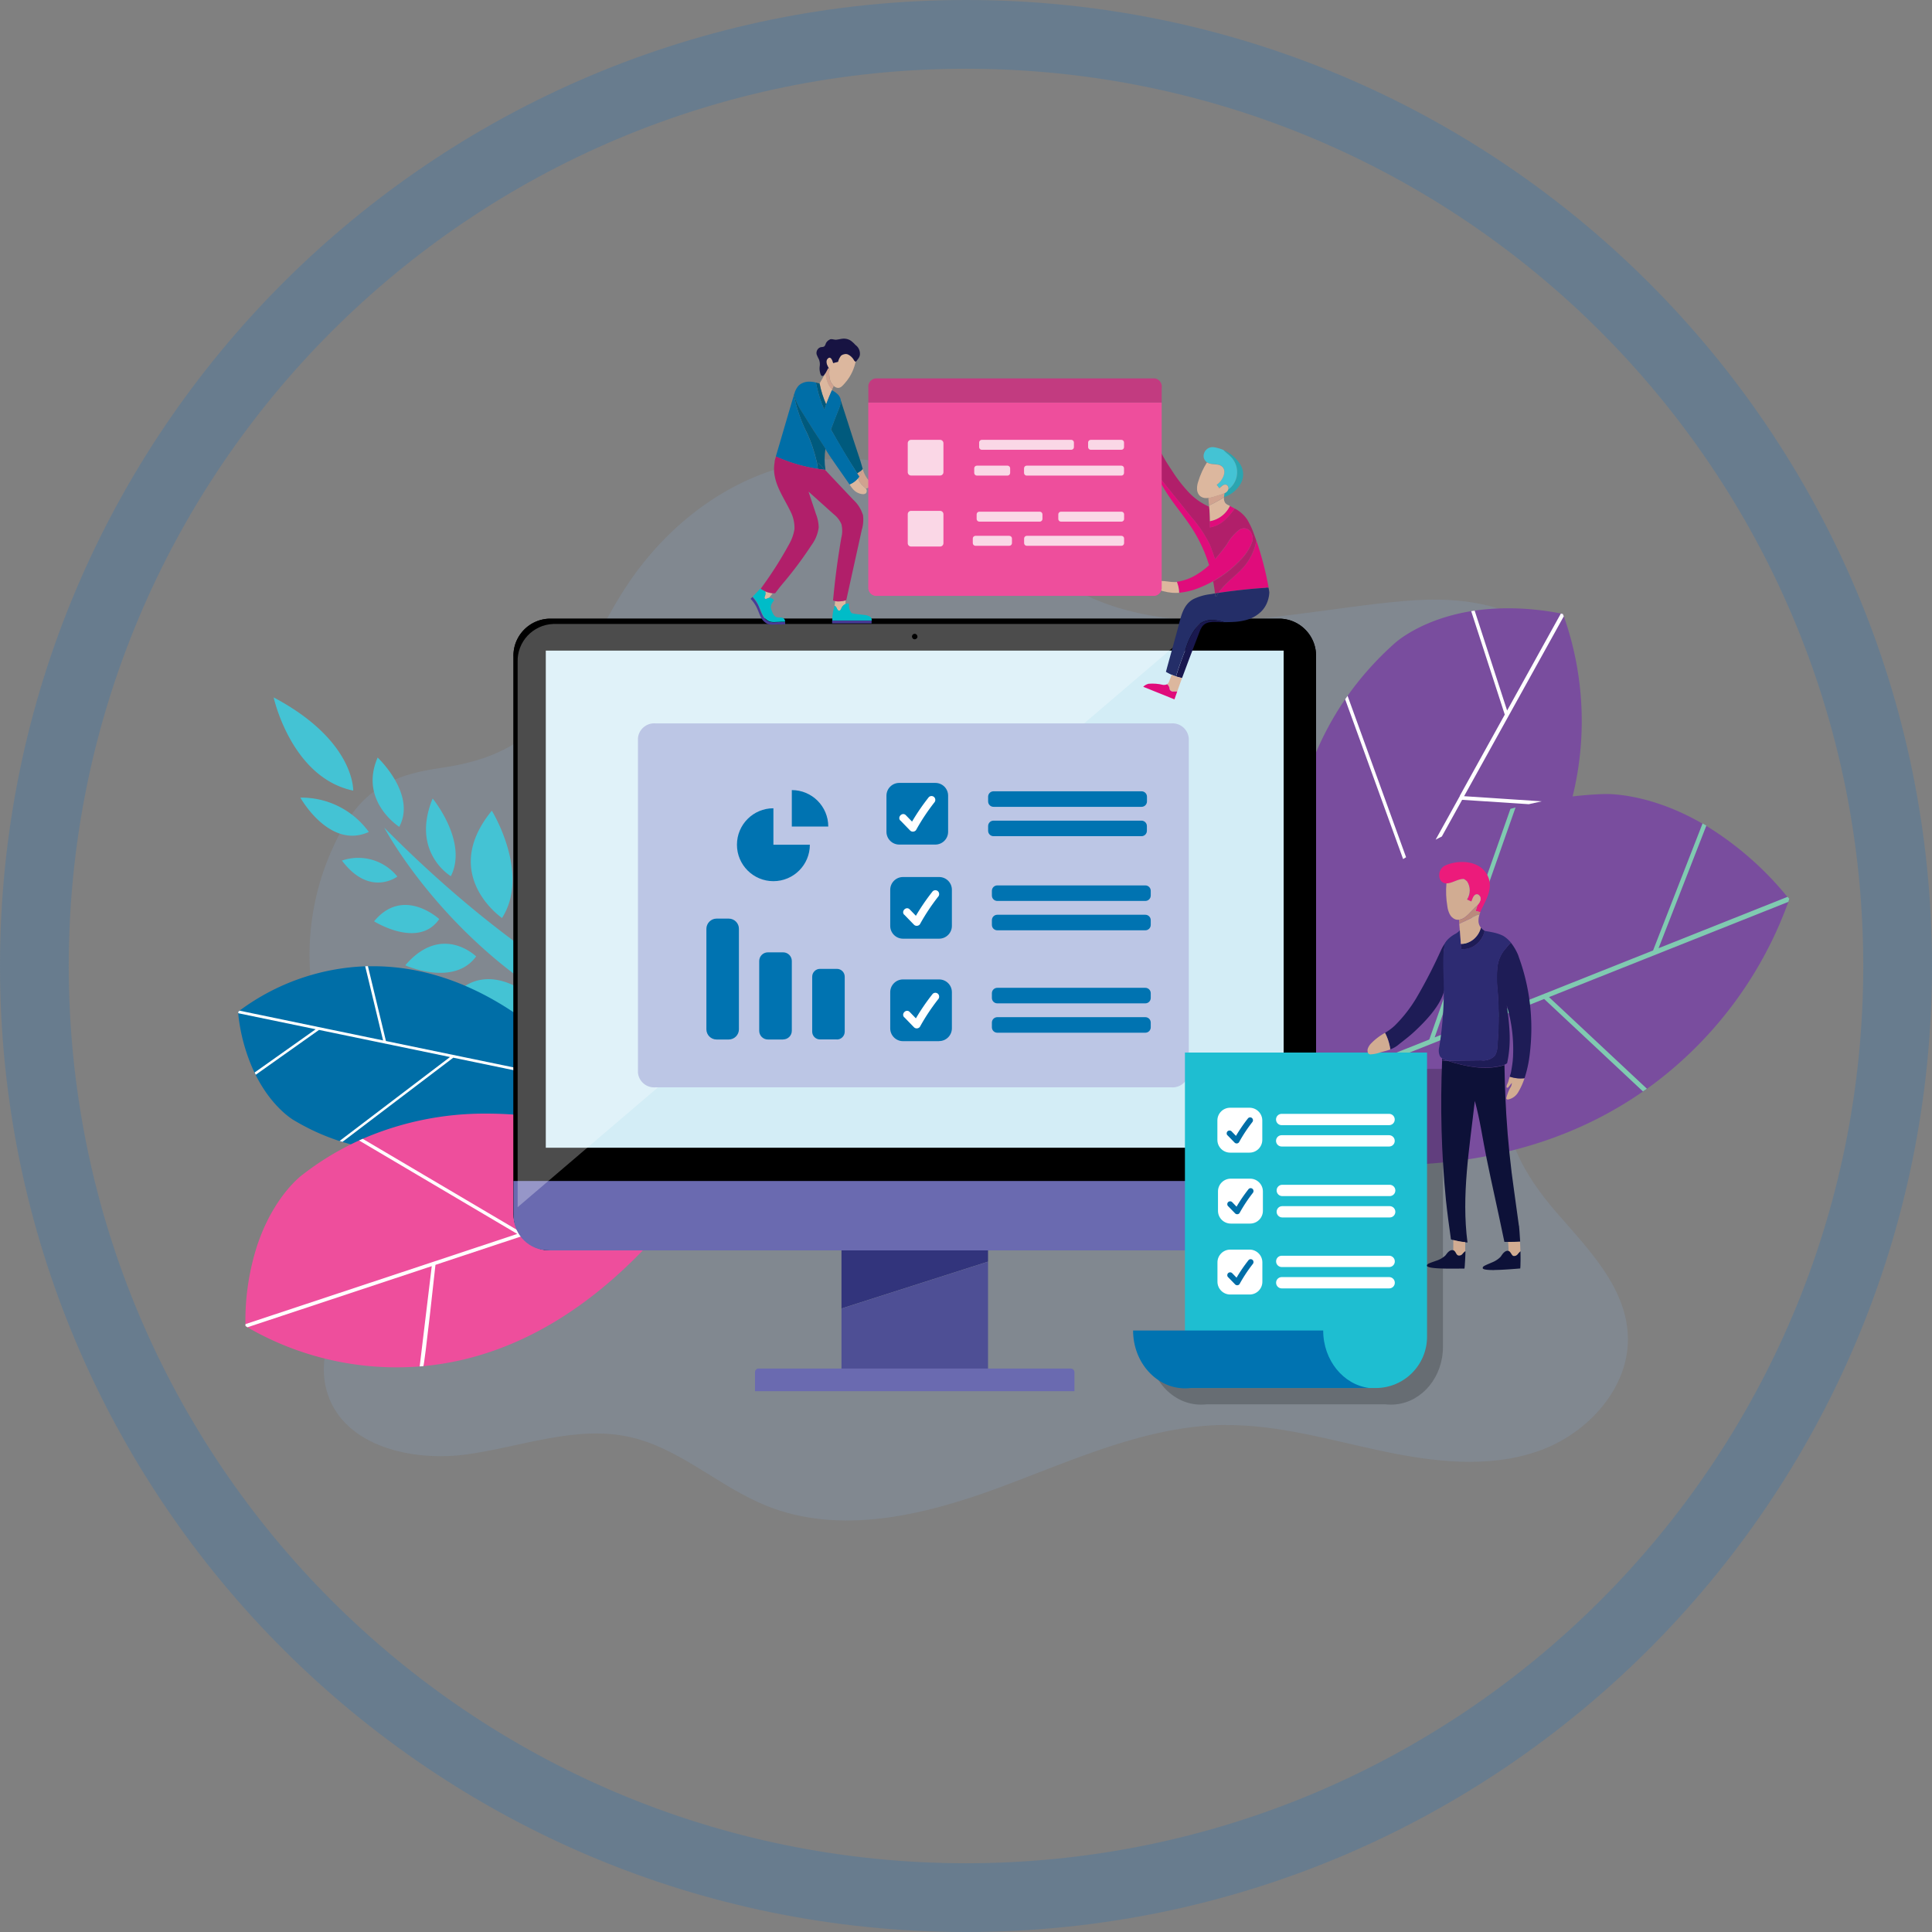 <?xml version="1.0" encoding="UTF-8"?> <svg xmlns="http://www.w3.org/2000/svg" id="Group_3068" data-name="Group 3068" viewBox="0 0 256 256"><rect x="0" y="0" width="256" height="256" fill="#808080" stroke="none"/><defs><linearGradient id="linear-gradient" x1="-127.49" x2="-127.49" y1="383.35" y2="383.35" gradientTransform="rotate(-44.73 103658.791 -89098.871) scale(257.34 -257.1)" gradientUnits="userSpaceOnUse"><stop offset="0" stop-color="#ad7cb5"></stop><stop offset="1" stop-color="#61c6cb"></stop></linearGradient><linearGradient id="linear-gradient-2" x1="-130.07" x2="-130.03" y1="382.21" y2="382.21" gradientTransform="rotate(-81.75 13386.17 -17768.617) scale(48.73 -74.25)" gradientUnits="userSpaceOnUse"><stop offset="0" stop-color="#ffc709"></stop><stop offset=".61" stop-color="#ee548f"></stop><stop offset="1" stop-color="#ee4e9c"></stop></linearGradient><linearGradient id="linear-gradient-3" x1="-128.86" x2="-128.83" y1="382.31" y2="382.31" gradientTransform="rotate(-24.75 69028.46 -38639.122) scale(76.83 -84.41)" gradientUnits="userSpaceOnUse"><stop offset="0" stop-color="#00b1cb"></stop><stop offset=".28" stop-color="#00b1cb"></stop><stop offset=".41" stop-color="#04adc9"></stop><stop offset=".54" stop-color="#11a2c4"></stop><stop offset=".68" stop-color="#2691bc"></stop><stop offset=".81" stop-color="#4378b1"></stop><stop offset=".95" stop-color="#6959a3"></stop><stop offset="1" stop-color="#794d9e"></stop></linearGradient><linearGradient id="linear-gradient-4" x1="-128.43" x2="-128.41" y1="382.48" y2="382.48" gradientTransform="matrix(96.975 -45.55 -39.492 -84.077 27576.38 26525.88)" gradientUnits="userSpaceOnUse"><stop offset="0" stop-color="#006ea7"></stop><stop offset=".17" stop-color="#046ca6"></stop><stop offset=".36" stop-color="#1069a5"></stop><stop offset=".55" stop-color="#2663a4"></stop><stop offset=".74" stop-color="#435ba1"></stop><stop offset=".93" stop-color="#69519f"></stop><stop offset="1" stop-color="#794d9e"></stop></linearGradient><linearGradient id="linear-gradient-5" x1="-2.16" x2="-.17" y1="119.97" y2="119.97" gradientUnits="userSpaceOnUse"><stop offset="0" stop-color="#cad2ea"></stop><stop offset=".89" stop-color="#bcc6e5"></stop><stop offset="1" stop-color="#bcc6e5"></stop></linearGradient><linearGradient id="linear-gradient-6" x1="-128.9" x2="-128.84" y1="381.91" y2="381.91" gradientTransform="matrix(36.46 0 0 -50.53 4700.02 19458.67)" gradientUnits="userSpaceOnUse"><stop offset="0" stop-color="#0075b2"></stop><stop offset="1" stop-color="#1ebed1"></stop><stop offset="1" stop-color="#1ebed1"></stop></linearGradient><clipPath id="clippath"><path d="M0 0h256v256H0z" style="fill:none"></path></clipPath><style>.cls-5{fill:#00bcc8}.cls-6{fill:#005a7d}.cls-7{fill:#006ea7}.cls-8{fill:#0073b1}.cls-9{fill:#6a6ab0}.cls-12{fill:#fff}.cls-17{fill:#b11f6a}.cls-19{fill:#d0a28f}.cls-20{fill:#e00c7b}.cls-21{fill:#d1ac92}.cls-22{fill:#dcb79e}.cls-25{fill:#242e68}.cls-26{fill:#1e1c56}.cls-27{fill:#0d1138}.cls-29{fill:#44c3d4}.cls-32{fill:#483c96}</style></defs><path d="M128 0C57.31 0 0 57.31 0 128s57.31 128 128 128 128-57.31 128-128S198.69 0 128 0Zm0 246.89C62.34 246.89 9.11 193.66 9.11 128S62.34 9.11 128 9.11 246.89 62.34 246.89 128 193.66 246.89 128 246.89Z" style="fill:#3e75a9;opacity:.35"></path><path d="M162.48 188.83c6.99-.04 13.79 1.99 20.63 3.44s14.09 2.31 20.7.02c6.6-2.29 12.29-8.54 11.88-15.54-.37-6.31-5.24-11.26-9.39-16.03-4.15-4.76-8.04-11.05-6.02-17.04 1.87-5.55 8.35-8.97 9.1-14.78.96-7.48-8.03-12.68-9.3-20.12-1.13-6.61 8.7-14.5 6.7-20.9-2.11-6.74-10.69-8.63-17.73-8.42-7.5.22-19.5 2.68-27.01 2.79-7.51.11-15.33-1.07-21.52-5.34-4.68-3.22-8.12-7.99-12.76-11.27-7.05-4.99-16.49-6.05-24.75-3.53s-15.29 8.38-20.04 15.61c-3.78 5.76-6.26 12.44-10.89 17.55-3.71 4.1-8.41 5.73-13.72 6.49-7.63 1.08-11.25 3.68-14.49 11.08-3.69 8.43-3.93 18.48-.02 26.88 2.85 6.1 7.72 11.76 7.46 18.49-.35 9.45-10.84 17.57-7.88 26.54 2.29 6.94 11.26 8.97 18.47 7.96 7.22-1.01 14.47-3.89 21.58-2.29 6.6 1.48 11.79 6.57 18.06 9.1 9.75 3.94 20.85 1.29 30.71-2.35s19.71-8.31 30.22-8.36Z" style="fill:url(#linear-gradient);opacity:.25"></path><path d="m80.48 136.34 1.67-2.87s-13.6-5.98-31.23-23.8c0 0 9.44 17.93 29.57 26.67m-22.63-.78s8.72 2.41 12.26-3.69c0 0-7.72-6.7-12.26 3.69m7.31-28.14c-6.98 8.52 1.35 14.22 1.35 14.22 3.78-5.91-1.35-14.22-1.35-14.22m-19.86 6.61c3.69 4.91 7.34 2.12 7.34 2.12a6.654 6.654 0 0 0-7.34-2.12m4.26 8.05s5.89 3.71 8.63-.3c0 0-4.76-4.4-8.63.3m4.13 5.83s6.43 2.89 9.39-1.18c0 0-4.55-4.47-9.39 1.18m-4.83-17.67c-2.1-2.9-5.48-4.6-9.07-4.55 0 0 3.85 6.92 9.07 4.55m1.17-9.86c-2.5 5.76 2.86 9.18 2.86 9.18 2.33-4.32-2.86-9.18-2.86-9.18m-3.24 4.38s.27-6.61-10.54-12.35c0 0 2.33 10.63 10.54 12.35m10.53 1.05c-2.94 7.13 2.41 10.29 2.41 10.29 2.31-4.57-2.41-10.29-2.41-10.29" class="cls-29"></path><path id="Path_5574" d="m78.84 143.67.2.23s-.07.05-.2.15c-1.91 1.4-17.42 12.21-33.48 7.26-.13-.04-.26-.08-.38-.12-2.12-.69-4.15-1.62-6.05-2.76 0 0-2.86-1.6-5.06-6.01l-.15-.3a24.144 24.144 0 0 1-2.16-7.85c0-.06-.02-.13-.02-.19l.18-.15c4.83-3.6 10.64-5.66 16.66-5.89h.36c8.28-.2 18.85 3.11 30.1 15.65" class="cls-7" data-name="Path 5574"></path><path d="m78.85 143.67-27.71-5.73-2.39-9.92c-.12 0-.24.01-.36.01l2.37 9.83-19.02-3.94-.18.15c0 .06.01.13.02.19l10.25 2.12-8.09 5.73.15.3 8.38-5.94 17.36 3.59L45 151.18c.13.04.26.08.38.12l14.68-11.15 18.81 3.89.14.03.06-.18.05-.18-.26-.05Z" class="cls-12"></path><path d="m93.51 155.46-.28-.16c-1.99-1.13-14.28-7.74-28.69-7.74a40.588 40.588 0 0 0-16.48 3.34c-.16.07-.33.14-.49.22a38.015 38.015 0 0 0-7.53 4.57s-3.51 2.54-5.73 8.68c-.05.14-.1.28-.15.41a32.462 32.462 0 0 0-1.64 10.67v.25l.26.17c6.91 4 14.87 5.81 22.83 5.19.16-.01.32-.03.48-.04 10.92-1.01 24.32-6.99 37.19-25.22.08-.11.15-.22.23-.33Z" style="fill:url(#linear-gradient-2)"></path><path d="m93.61 155.68-.1-.22-.1-.22-.18.06-24.15 8.01-21.02-12.41c-.16.07-.32.14-.48.22l20.96 12.38-11.26 3.74-24.75 8.21v.25l.26.17 24.42-8.1-1.6 13.29c.16-.01.32-.03.48-.04s1.61-13.42 1.61-13.42l35.58-11.81.33-.11Z" class="cls-12"></path><path d="m174.1 140.86.39-.18c21.49-9.84 30.33-22.61 33.52-33.78.04-.16.09-.32.14-.48 2.2-8.16 1.87-16.8-.94-24.77-.08-.2-.12-.31-.12-.31-.09-.02-.18-.04-.26-.05-2.31-.45-4.66-.69-7.01-.69-1.48 0-2.95.1-4.41.31-.15.02-.31.05-.46.07-6.82 1.11-10.16 4.27-10.16 4.27a41.17 41.17 0 0 0-6.23 6.95c-.11.15-.21.31-.32.46-13.33 19.45-5.32 44.73-4.24 47.87.08.21.11.32.11.32Z" style="fill:url(#linear-gradient-3)"></path><path d="M217.69 144.65c.18-.12.35-.24.52-.36a52.452 52.452 0 0 0 18.75-24.77l.12-.39c-.07-.09-.15-.18-.22-.26a42.63 42.63 0 0 0-10.77-9.44c-.17-.1-.34-.2-.5-.29-6.29-3.64-11.35-3.93-12.81-3.93-.28 0-.42.01-.42.01-3.91.15-7.79.76-11.56 1.79-.23.06-.45.13-.68.19-28.37 8.27-40.66 39.14-42.12 43.04-.1.26-.15.41-.15.41.18.05.35.09.52.14 28.64 7.52 47.35 2.16 59.3-6.14Z" style="fill:url(#linear-gradient-4)"></path><path d="m193.43 105.45 5.96-10.76-4.45-13.71c.15-.03.3-.05.46-.07l4.3 13.24 7.12-12.85c.09.01.18.03.26.05 0 0 .04.11.13.31L194 105.5l10.29.68c-.58.12-1.15.25-1.72.38l-8.83-.58-2.69 4.86c-.27.14-.55.27-.82.42l3.21-5.79Zm-7.12 8.13-7.75-21.38c-.11.15-.21.31-.32.46l7.68 21.17c.13-.09.27-.17.4-.25Z" class="cls-12"></path><path d="M237.09 119.09c-.07-.09-.15-.17-.22-.26l-17.1 6.81 6.33-16.24c-.17-.1-.34-.2-.5-.29l-6.56 16.83-14.31 5.7-14.63 5.82 10.72-30.47c-.23.06-.45.13-.68.19l-10.75 30.56-31.36 12.48-.24.09.09.31.09.31.43-.17 46.21-18.39 13.09 12.25c.17-.12.35-.24.52-.36l-12.97-12.14 31.72-12.62c.08-.26.12-.4.12-.4Z" style="fill:#80cab1"></path><g id="Group_3049" data-name="Group 3049"><path id="Path_5593" d="M130.92 150.7H111.5v22.68l19.42-6.21v-16.48Z" data-name="Path 5593" style="fill:#32347c"></path><path id="Path_5594" d="M111.5 173.39v9.45h19.42v-15.66l-19.42 6.21Z" data-name="Path 5594" style="fill:#4e4f95"></path><path id="Path_5595" d="M142.37 184.34h-42.33v-2.52c0-.27.22-.49.49-.48h41.35c.27 0 .49.22.49.48v2.52Z" class="cls-9" data-name="Path 5595"></path><path id="Path_5596" d="M174.38 160.61V87.05c.09-2.7-2.02-4.97-4.72-5.07h-96.9c-2.7.1-4.82 2.37-4.72 5.07v73.56a4.909 4.909 0 0 0 4.72 5.07h96.9c2.7-.1 4.81-2.37 4.72-5.07" data-name="Path 5596"></path><path id="Path_5598" d="M174.38 160.61V87.05c.09-2.7-2.02-4.97-4.72-5.07h-96.9c-2.7.1-4.82 2.37-4.72 5.07v73.56a4.909 4.909 0 0 0 4.72 5.07h96.9c2.7-.1 4.81-2.37 4.72-5.07" data-name="Path 5598"></path><path id="Rectangle_1935" d="M72.32 86.21h97.77v65.87H72.32z" data-name="Rectangle 1935" style="fill:#d3edf6"></path><path id="Path_5599" d="M68.04 156.49v4.64c.05 2.56 2.16 4.6 4.72 4.55h96.9c2.56.05 4.67-1.99 4.72-4.55v-4.64H68.04Z" class="cls-9" data-name="Path 5599"></path><path id="Path_5600" d="M73.31 82.68c-2.7.1-4.82 2.37-4.72 5.07v72.21l90.48-77.28H73.31Z" data-name="Path 5600" style="opacity:.3;fill:#fff"></path><path id="Path_5601" d="M121.57 84.37c-.01.2-.19.35-.39.34s-.35-.19-.34-.39c.01-.19.17-.34.36-.34.21 0 .37.18.37.39" data-name="Path 5601"></path></g><path d="M157.52 101.2v-3.34a2.165 2.165 0 0 0-2.29-2.01H86.82c-1.18-.07-2.21.82-2.29 2.01v44.23a2.154 2.154 0 0 0 2.29 1.99h68.41c1.18.08 2.2-.81 2.29-1.99V101.2Z" style="fill:url(#linear-gradient-5)"></path><path d="M107.31 111.93c0 2.67-2.16 4.83-4.83 4.83s-4.83-2.16-4.83-4.83 2.16-4.83 4.83-4.83v4.83h4.83Zm2.44-2.41c0-2.67-2.16-4.83-4.83-4.83v4.83h4.83Zm-13.19 28.22h-1.61c-.75 0-1.35-.61-1.35-1.35v-13.31c0-.75.61-1.36 1.35-1.36h1.61c.75 0 1.36.61 1.35 1.36v13.31c0 .75-.61 1.35-1.35 1.35m7.21 0h-2.02c-.64 0-1.15-.52-1.15-1.15v-9.25c0-.64.52-1.15 1.15-1.15h2.02c.64 0 1.15.52 1.15 1.15v9.24c0 .64-.51 1.15-1.15 1.15m7.12 0h-2.24c-.57 0-1.03-.46-1.03-1.03v-7.28c0-.57.46-1.04 1.03-1.04h2.25c.57 0 1.03.47 1.03 1.04v7.28c0 .57-.46 1.04-1.04 1.04m13.05-25.83h-4.79c-.93 0-1.69-.76-1.69-1.69v-4.79c0-.93.76-1.69 1.69-1.69h4.79c.93 0 1.69.75 1.69 1.69v4.79c0 .93-.76 1.69-1.69 1.69m27.32-5h-19.61c-.4 0-.72-.32-.72-.72v-.62c0-.4.32-.72.72-.72h19.61c.4 0 .72.32.72.72v.62c0 .4-.32.72-.72.72m0 3.89h-19.61c-.4 0-.72-.32-.72-.72v-.62c0-.4.32-.72.71-.72h19.61c.4 0 .72.32.72.72v.62c0 .4-.32.72-.72.72m-26.81 13.58h-4.79c-.93 0-1.69-.76-1.69-1.69v-4.79c0-.93.76-1.69 1.69-1.69h4.79c.93 0 1.69.75 1.69 1.69v4.79c0 .93-.76 1.69-1.69 1.69m27.32-5h-19.61c-.4 0-.72-.32-.72-.72v-.62c0-.4.32-.72.72-.72h19.61c.4 0 .72.32.72.72v.62c0 .4-.32.72-.72.72m0 3.89h-19.61c-.4 0-.72-.32-.72-.72v-.62c0-.4.32-.72.72-.72h19.61c.4 0 .72.32.72.72v.62c0 .4-.32.72-.72.72m-27.32 14.69h-4.79c-.93 0-1.69-.76-1.69-1.69v-4.8c0-.93.76-1.69 1.69-1.69h4.79c.93 0 1.69.75 1.69 1.69v4.79c0 .93-.76 1.69-1.69 1.69m27.32-5h-19.61c-.4 0-.72-.32-.72-.72v-.62c0-.4.32-.72.72-.72h19.61c.4 0 .72.32.72.72v.62c0 .4-.32.72-.72.72m0 3.89h-19.61c-.4 0-.72-.32-.72-.72v-.62c0-.4.32-.72.72-.72h19.61c.4 0 .72.32.72.72v.62c0 .4-.32.72-.72.72" class="cls-8"></path><g id="Group_3058" data-name="Group 3058" style="clip-path:url(#clippath);fill:none"><g id="Group_3057" data-name="Group 3057"><path id="Path_5604" d="M115.49 82.23v.37h-5.23v-.37h5.22Z" class="cls-32" data-name="Path 5604"></path><path id="Path_5605" d="M114.31 62.14c.12.44.31.86.58 1.24.1.13.21.25.3.39s.14.31.12.47c-.05.26-.27.46-.54.48h-.06c-.15-.18-.37-.31-.5-.46-.23-.26-.41-.57-.53-.9.06-.07.12-.15.18-.23.12-.18.22-.36.3-.56l-.15-.15c.11-.09.21-.19.3-.3" class="cls-19" data-name="Path 5605"></path><path id="Path_5606" d="M113.59 62.73c-1.22-1.9-2.39-3.85-3.49-5.83.34-.96.73-1.9 1.1-2.85.11-.26.19-.67.22-.95.55 1.64 1.09 3.43 1.63 5.07l.93 2.82c.12.36.22.77.34 1.16-.09.11-.2.2-.3.3-.13.11-.28.21-.43.29" class="cls-6" data-name="Path 5606"></path><path id="Path_5607" d="M114.71 64.72c.15.14.18.36.09.55-.1.2-.36.23-.57.2-.47-.06-.9-.3-1.21-.66-.11-.13-.22-.26-.31-.41-.05-.07-.1-.15-.15-.22.43-.17.82-.45 1.12-.81.12.33.3.63.53.9.13.14.35.28.5.46" class="cls-22" data-name="Path 5607"></path><path id="Path_5608" d="M114.16 62.58c-.08.2-.18.39-.3.56l-.27-.42c.15-.08.29-.18.43-.29l.15.15Z" class="cls-19" data-name="Path 5608"></path><path id="Path_5611" d="M111.34 48.37a.14.14 0 0 1 .19 0l.01.01c.04.05.04.12 0 .18a.935.935 0 0 0-.22-.07h-.04s.02-.09.06-.12" data-name="Path 5611" style="fill:#262626"></path><path id="Path_5613" d="M111.19 80.93a.26.26 0 0 1-.22-.13c-.05-.08-.12-.15-.15-.23-.06-.12-.13-.24-.24-.31.01-.04.02-.08.03-.13.03-.16.04-.32.04-.48.47.08.94.04 1.39-.1v.33c-.01.06-.02.13-.04.19-.23.1-.4.29-.5.52-.07.15-.15.34-.31.35" class="cls-22" data-name="Path 5613"></path><path d="M115.2 81.68c-.23-.12-.47-.19-.73-.2l-1.02-.12c-.21-.02-.42-.06-.62-.13-.09-.12-.17-.24-.22-.38-.11-.27-.15-.57-.11-.87-.14-.02-.31 0-.44.05h-.01c-.02 0-.03.01-.04.02-.23.1-.41.28-.51.51-.07.15-.14.36-.29.36a.26.26 0 0 1-.22-.13c-.05-.08-.09-.16-.12-.24a.782.782 0 0 0-.27-.3c-.05.21-.12.42-.18.63-.09.44-.14.89-.13 1.34h5.22c.02-.22-.1-.44-.29-.55Z" class="cls-5"></path><path d="M113.37 47.91c-.06 0-.12-.04-.2-.16-.19-.36-.49-.65-.87-.82-.3-.08-.63 0-.87.19-.19.24-.33.52-.39.81l-.65.17s-.24-1.07-.72-.59c-.37.37-.03 1 .15 1.27.05.08.09.13.09.13-.07.52-.04 1.05.11 1.56.11.25.27.48.46.67.13.13.3.22.48.25.43.08.72-.32.99-.62.41-.46.75-.98 1-1.54.1-.22.18-.45.26-.68.07-.21.12-.43.17-.65Z" class="cls-22"></path><path id="Path_5618" d="M109.91 48.92c-.07.52-.04 1.05.11 1.56.11.25.27.48.46.67-.07.15-.15.31-.22.46l-.07-.04c-.53-.62-.81-1.42-.78-2.23.08-.14.16-.27.22-.42.02-.05.04-.09.07-.14h.11c.05.08.09.13.09.13" class="cls-19" data-name="Path 5618"></path><path id="Path_5619" d="M109.38 62.35c.07.08.15.15.22.23-.05.03-.1.06-.15.08l-.06-.31" data-name="Path 5619" style="fill:#5b4d9f"></path><path id="Path_5620" d="M109.42 49.34c.08-.14.15-.28.22-.42-.06.14-.14.29-.22.42" class="cls-19" data-name="Path 5620"></path><path id="Path_5622" d="M110.23 51.7c-.28.62-.53 1.24-.76 1.87-.39-.88-.68-1.8-.86-2.75v-.03c.23-.39.46-.79.68-1.19.05-.09.09-.18.14-.26-.03.82.25 1.61.78 2.23l.07.04s-.02.06-.04.09" class="cls-22" data-name="Path 5622"></path><path id="Path_5623" d="M109.94 44.98c.3-.11.57.06.88.03.33-.03.65-.13.98-.14.31 0 .61.08.87.23.25.17.48.38.68.61.44.31.66.84.58 1.38-.05.18-.13.35-.25.49-.11.14-.2.32-.3.33-.06 0-.12-.04-.2-.15-.19-.36-.49-.65-.87-.82-.3-.08-.63 0-.87.19a2.1 2.1 0 0 0-.39.81l-.65.17s-.24-1.08-.72-.59c-.37.37-.03 1 .15 1.27h-.1s-.05.09-.07.14c-.07.14-.15.28-.22.42-.02.04-.05.08-.08.11-.11.15-.23.42-.45.35-.13-.04-.18-.21-.22-.35-.09-.31-.12-.64-.07-.96.04-.31 0-.63-.12-.91-.11-.2-.21-.41-.29-.63a.815.815 0 0 1 .11-.63c.11-.18.3-.31.51-.34.14 0 .27-.02.39-.09.09-.1.16-.22.19-.35.1-.25.3-.45.54-.55" data-name="Path 5623" style="fill:#171342"></path><path id="Path_5625" d="M108.41 61.31c.29.31.59.63.89.94-.31-.03-.62-.07-.93-.12-.02-.26-.06-.53-.11-.78l.15-.04Z" class="cls-6" data-name="Path 5625"></path><path d="M108.6 50.82h-.02c-.15-.05-.31-.09-.47-.13.04.21.08.41.13.61.23 1.02.56 2.03.98 2.99.08-.24.16-.48.25-.71-.39-.88-.69-1.81-.87-2.76Z" class="cls-6"></path><path d="M113.59 62.73c-1.22-1.91-3.49-5.83-3.49-5.83l1.1-2.83s.2-.44.22-.83v-.14c-.04-.36-.21-.69-.49-.92a3.3 3.3 0 0 0-.7-.47c-.27.61-.53 1.24-.76 1.87-.08.23-.17.46-.25.7-.42-.96-.74-1.95-.97-2.97-.05-.21-.09-.41-.13-.62-.27-.07-.55-.11-.83-.12-.38-.01-.75.07-1.08.25.04 0 .08.02.12.02-.04 0-.09-.02-.13-.02-.16.09-.31.2-.43.34-.24.29-.42.64-.51 1.01.02.29.08.57.18.85.21.54.47 1.05.79 1.53 1.03 1.65 2.08 3.29 3.15 4.91.02.26 2.12 3.17 3.19 4.74.52-.21.97-.57 1.29-1.04l-.27-.42Z" class="cls-7"></path><path id="Path_5631" d="M106.83 57.18c-.75-1.53-1.3-3.16-1.63-4.83l.06-.2c.02.29.08.57.18.85.21.54.47 1.05.79 1.53 1.02 1.66 2.07 3.29 3.15 4.91-.15.93-.15 1.89 0 2.82h-.07c-.29-.31-.59-.62-.89-.94l-.15.04c-.32-1.44-.79-2.84-1.42-4.17" class="cls-6" data-name="Path 5631"></path><path id="Path_5632" d="M105.2 52.35c.33 1.67.88 3.3 1.63 4.83a19.18 19.18 0 0 1 1.42 4.17c.05.26.09.52.11.78a21.17 21.17 0 0 1-5.56-1.64c.79-2.68 1.57-5.36 2.36-8.03 0-.04.02-.07.03-.11" class="cls-7" data-name="Path 5632"></path><path id="Path_5635" d="M102.39 78.62c-.17.2-.33.4-.5.61-.06 0-.12.03-.18.05-.06.03-.12.06-.19.09-.07.02-.14 0-.19-.04a.236.236 0 0 1-.03-.2c.02-.07.04-.13.07-.19.07-.18.06-.39 0-.57.32.14.67.22 1.02.26" class="cls-22" data-name="Path 5635"></path><path d="M114.32 68.18c-.24-.76-.69-1.45-1.28-1.98-.22-.24-.44-.47-.66-.7-.92-.98-1.85-1.96-2.77-2.94l-.22-.23-.09-.09c-.31-.03-.62-.07-.92-.12a21.17 21.17 0 0 1-5.56-1.64c-.05.16-.09.31-.14.47s-.02.26-.05.38c-.08.49-.09.99-.02 1.48.07.47.19.93.35 1.37.03.08.06.15.09.23.45 1.12 1.1 2.14 1.63 3.23.41.75.62 1.6.59 2.46-.11.72-.36 1.41-.72 2.03a50.872 50.872 0 0 1-3.55 5.6l-.03.04c-.05.08-.11.17-.17.26.06.04.11.07.18.11.07.04.15.08.23.12.02-.05.05-.09.08-.13.02-.04.05-.07.07-.1-.05.08-.1.16-.14.24.04.07.12.07.18.08.32.14.67.22 1.02.26h.29c.31-.41.6-.79.89-1.14 1.42-1.66 2.73-3.41 3.93-5.24.51-.69.84-1.49.95-2.34-.01-.61-.14-1.21-.36-1.78l-.99-2.97c1.1.98 2.2 1.97 3.3 2.96.47.36.84.83 1.07 1.38.13.59.13 1.19-.02 1.77-.16.92-.3 1.84-.44 2.76-.24 1.65-.44 3.31-.6 4.97l-.06.59c.08.03.28.07.28.07.4.13 1.32-.04 1.39-.1l.09-.03c.68-3.1 1.37-6.2 2.05-9.3.2-.66.25-1.35.15-2.03Z" class="cls-17"></path><path id="Path_5637" d="M101.72 79.28c.06-.03.12-.05.18-.06.14-.02.28.01.41.08.1.06.19.14.25.24-.07.1-.14.2-.21.31-.14.19-.21.41-.21.64.01.13.05.26.1.38.06.18.14.36.24.53.09.16.22.29.39.37.18.05.37.07.55.05.19-.01.38.07.51.22.06.1.1.22.11.34-.05 0-.11 0-.16.01h-.31l-.83.03c-.26.02-.52 0-.77-.07-.41-.18-.74-.5-.92-.91-.21-.4-.35-.84-.54-1.25-.2-.41-.46-.8-.77-1.13l1.01-1.06s.03.03.05.04c.06.04.12.08.18.11.07.04.15.09.23.12.06.03.12.06.18.08a.8.8 0 0 1 0 .57c-.03.06-.05.13-.07.19-.02.07-.01.14.03.2.05.05.12.06.19.04.07-.02.13-.05.19-.09" class="cls-5" data-name="Path 5637"></path><path id="Path_5638" d="M103.37 82.73c-.28 0-.55.01-.83.03-.26.02-.52 0-.78-.07-.41-.17-.74-.5-.93-.9-.21-.4-.35-.84-.54-1.24-.21-.44-.49-.85-.83-1.2l.25-.26c.31.34.57.72.77 1.13.19.41.33.85.54 1.25.18.41.52.73.93.91.25.07.51.09.77.07l.83-.03h.32c.05 0 .1-.01.16-.01.01.11.01.23.02.34a.772.772 0 0 0-.37 0h-.32" class="cls-32" data-name="Path 5638"></path><path id="Path_5639" d="M168.09 77.87c-.14-.02-.28-.02-.41.01-.82.06-1.64.13-2.45.2-1.26.13-2.52.29-3.77.47.92-1.41 2.43-2.32 3.5-3.63.77-.96 1.29-2.08 1.52-3.28.7 2.03 1.24 4.11 1.62 6.23" class="cls-20" data-name="Path 5639"></path><path id="Path_5640" d="M160.32 69.07v.81c.78-.14 1.51-.52 2.07-1.07.45-.44.86-.91 1.21-1.43.68.34 1.25.85 1.67 1.48.36.61.66 1.25.89 1.92.11.29.21.58.31.87-.23 1.2-.76 2.33-1.52 3.28-1.07 1.31-2.58 2.22-3.5 3.63l-.46.07c-.06-.54-.14-1.07-.24-1.6 1.35-.75 2.57-1.71 3.63-2.84.64-.63 1.14-1.39 1.48-2.22.19-.45.16-.96-.08-1.38-.27-.53-.91-.74-1.44-.47-.04.02-.07.04-.11.06a6.09 6.09 0 0 0-1.65 1.92c-.49.69-1.02 1.35-1.58 1.98-.25-.68-.47-1.38-.76-2.04-.63-1.25-1.41-2.41-2.33-3.46l-4.87-6.06c-.11-.25-.23-.49-.33-.74-.46-1.08-.84-2.19-1.14-3.32.5.02 1-.07 1.46-.27.09.23.18.46.28.69.55 1.19 1.19 2.33 1.94 3.41.65 1.04 1.4 2.02 2.24 2.92.71.76 1.57 1.39 2.51 1.83.07.03.14.06.22.09.06.63.09 1.22.1 1.94" class="cls-17" data-name="Path 5640"></path><path id="Path_5642" d="m161 78.63.46-.07c-.1.16-.2.33-.29.5l-.13-.06c-.01-.12-.03-.25-.04-.37" class="cls-25" data-name="Path 5642"></path><path id="Path_5643" d="M163.61 67.38c-.36.52-.76 1.02-1.22 1.45-.57.56-1.31.93-2.09 1.07 0-.29.01-.59 0-.84 1.16-.21 2.14-.97 2.65-2.02.22.11.43.22.63.33" class="cls-20" data-name="Path 5643"></path><path id="Path_5644" d="M164.38 61.6c.49.83.45 1.87-.09 2.66-.47.73-1.17 1.28-1.99 1.57-.04.02-.09.04-.13.06 0-.18.04-.37.08-.55a.99.99 0 0 0 .38-.29c.03-.05.06-.1.08-.15.65-.45 1.08-1.15 1.19-1.94.11-.84-.14-1.69-.7-2.33-.33-.37-.77-.65-1.09-1.02.93.43 1.72 1.12 2.27 1.98" data-name="Path 5644" style="fill:#2aa5b0"></path><path id="Path_5645" d="M160.22 67.14c0-.05 0-.11-.01-.16.68-.32 1.34-.68 1.98-1.08-.04.28.03.56.19.78.12.11.25.2.4.26l.19.1a3.66 3.66 0 0 1-2.65 2.02c0-.72-.04-1.3-.1-1.94" class="cls-22" data-name="Path 5645"></path><path id="Path_5646" d="M159.93 61.26c-.22-.15-.37-.38-.43-.64a1.189 1.189 0 0 1 1.36-1.36c.43.07.85.19 1.25.36.32.37.76.65 1.09 1.02.56.64.82 1.48.7 2.32-.11.78-.54 1.49-1.19 1.94.12-.23.05-.52-.17-.67a.615.615 0 0 0-.62.15c-.12.1-.23.21-.35.3-.11-.16-.23-.31-.34-.47.8-.51 1.62-2.15.33-2.62-.47-.14-1.16-.03-1.63-.34" class="cls-29" data-name="Path 5646"></path><path id="Path_5647" d="M160.11 65.98c-.09.01-.18.02-.26.02-.34.02-.68-.11-.92-.35-.22-.26-.33-.59-.32-.92 0-.34.07-.67.18-.98.27-.88.65-1.71 1.14-2.48.47.31 1.15.21 1.63.34 1.29.47.47 2.11-.34 2.62.11.16.23.31.35.47.12-.09.23-.21.35-.3.16-.17.4-.23.62-.15.21.15.29.44.18.67-.02.05-.04.1-.08.15-.1.13-.24.23-.38.29-.13.06-.28.13-.41.17-.34.1-.67.21-1.01.31-.23.08-.48.11-.72.15" class="cls-22" data-name="Path 5647"></path><path id="Path_5648" d="M162.18 65.9c-.64.4-1.3.76-1.98 1.08-.03-.31-.06-.64-.09-.99.24-.04.48-.1.72-.18.34-.1.68-.21 1.02-.31.14-.04.27-.09.4-.15" class="cls-19" data-name="Path 5648"></path><path id="Path_5649" d="M153.04 58.19c-.46.2-.96.3-1.46.27-.1-.36-.18-.72-.26-1.08-.02-.15-.06-.29-.1-.43.1 0 .2-.05.26-.13.13-.16.17-.38.12-.58-.05-.2-.13-.39-.24-.56a2.07 2.07 0 0 1-.23-.56c0-.05-.02-.1-.04-.15-.02-.05-.08-.07-.13-.04-.02.02-.04.04-.04.07-.1.25-.14.52-.13.79-.27-.2-.4-.53-.36-.87.06-.39.33-.71.7-.83.37-.09.76 0 1.03.27.28.27.45.64.48 1.03-.04.56-.03 1.12.04 1.67.1.38.22.75.35 1.11" class="cls-22" data-name="Path 5649"></path><path id="Path_5650" d="M150.78 55.79c-.02-.27.03-.54.13-.79 0-.03.02-.05.04-.07.05-.02.1 0 .13.04.02.05.04.1.04.15.05.2.13.39.23.56.11.17.19.36.24.56.05.2 0 .41-.12.58-.07.07-.16.12-.26.13a.7.7 0 0 0-.09-.17c-.12-.17-.21-.36-.26-.56-.04-.14-.06-.29-.07-.43" class="cls-19" data-name="Path 5650"></path><path d="M165.79 70.59s-.04-.07-.06-.11c-.33-.49-.99-.63-1.49-.3-.68.52-1.24 1.18-1.65 1.92-.49.69-1.02 1.35-1.58 1.98-.25-.68-.46-1.38-.76-2.04-.63-1.25-1.41-2.41-2.33-3.46l-4.87-6.06c.53 1.13 1.15 2.22 1.85 3.26.99 1.46 2.13 2.79 3.08 4.28.96 1.5 1.71 3.13 2.23 4.83-.52.49-1.1.92-1.71 1.28-.78.48-1.66.79-2.57.92.19.46.29.95.3 1.45.81-.07 1.61-.25 2.37-.54.72-.26 1.48-.62 2.15-.99.01 0 .03-.02.04-.03a14.788 14.788 0 0 0 3.59-2.81c.64-.63 1.14-1.39 1.48-2.22.19-.45.16-.96-.08-1.38Zm-5.57 4.31v.02-.02Z" class="cls-20"></path><path id="Path_5655" d="M155.94 77.1c.19.46.29.95.3 1.45-.3.02-.6.02-.9 0-.86-.08-1.69-.3-2.47-.67-.92-.45.56-.89.96-.9.62-.01 1.23.16 1.84.15.09 0 .19 0 .28-.02" class="cls-22" data-name="Path 5655"></path><path id="Path_5656" d="M155.25 89.41c-.26-.11-.51-.24-.76-.39.05-.18.1-.35.14-.52.48-1.74.96-3.48 1.44-5.23.41-1.5.65-3.12 2.07-3.89.71-.34 1.47-.56 2.26-.65.2-.03.4-.07.6-.1.01.13.03.25.04.37l.13.06c.09-.17.18-.34.29-.5 1.26-.19 2.51-.34 3.77-.47.82-.08 1.63-.15 2.45-.2a.95.95 0 0 1 .41-.01c.04.2.07.39.1.59-.01.38-.08.76-.2 1.12-.15.46-.38.88-.69 1.24-.08.09-.16.18-.25.26-.47.44-1.02.77-1.62.97-.18.06-.35.11-.53.15-.48.11-.97.18-1.46.2-.41.02-.82.03-1.23.03-.43-.14-.87-.24-1.32-.28-.77-.08-1.54.15-2.13.66-.76.93-1.32 2.01-1.65 3.17-.48 1.19-.91 2.4-1.29 3.63-.2-.06-.39-.14-.58-.22" class="cls-25" data-name="Path 5656"></path><path id="Path_5657" d="M162.22 82.45h-.07c-.94 0-2.25-.31-2.89.62-.14.23-.26.47-.34.72-.78 2.01-1.54 4.02-2.29 6.05-.27-.05-.54-.12-.8-.21.38-1.23.8-2.44 1.28-3.63.33-1.16.89-2.24 1.65-3.17.59-.5 1.36-.74 2.13-.66.45.04.89.13 1.32.28" data-name="Path 5657" style="fill:#19184f"></path><path id="Path_5658" d="M155.83 89.63c.26.09.53.16.8.21-.22.59-.43 1.19-.64 1.78h-.12c-.16.01-.33.01-.49 0a.479.479 0 0 1-.39-.28c-.02-.08-.04-.17-.05-.26a.85.85 0 0 0-.29-.43c.04-.02.07-.05.1-.08.09-.11.16-.23.2-.36.1-.26.2-.53.3-.8.19.08.38.16.58.22" class="cls-22" data-name="Path 5658"></path><path id="Path_5659" d="m155.99 91.62-.37 1.05-4.14-1.67c.2-.2.45-.34.73-.4.64-.05 1.28 0 1.9.15.18.02.37 0 .54-.09.14.11.24.26.29.43.01.09.03.17.05.26.07.16.22.26.39.28.16.01.33.01.49 0h.12" class="cls-20" data-name="Path 5659"></path></g></g><path id="Path_5652" d="M153.93 53.33v24.44c.06.58-.35 1.11-.93 1.19h-37.02c-.58-.08-.99-.61-.93-1.19V53.33h38.87Z" data-name="Path 5652" style="fill:#ee4e9c"></path><path id="Path_5653" d="M153.93 51.34v2h-38.87v-2c-.07-.58.35-1.12.93-1.2h37.02c.58.08.99.61.93 1.2" data-name="Path 5653" style="fill:#c23b80"></path><path d="M124.57 63.01h-3.85c-.24 0-.44-.2-.44-.44v-3.85c0-.24.2-.44.44-.44h3.85c.24 0 .44.2.44.44v3.85c0 .24-.2.44-.44.44m0 9.41h-3.85c-.24 0-.44-.2-.44-.44v-3.85c0-.24.2-.44.44-.44h3.85c.24 0 .44.2.44.44v3.85c0 .24-.2.44-.44.44m17.38-12.82h-11.86c-.19 0-.35-.16-.35-.35v-.62c0-.19.16-.35.35-.35h11.86c.19 0 .35.16.35.35v.62c0 .19-.16.35-.35.35m6.64 0h-4.06c-.19 0-.35-.16-.35-.35v-.62c0-.19.16-.35.35-.35h4.06c.19 0 .35.16.35.35v.62c0 .19-.16.35-.35.35m0 3.42h-12.55c-.19 0-.35-.16-.35-.35v-.62c0-.19.16-.35.35-.35h12.55c.19 0 .35.16.35.35v.62c0 .19-.16.35-.35.35m-15.09 0h-4.06c-.19 0-.35-.16-.35-.35v-.62c0-.19.16-.35.35-.35h4.06c.19 0 .35.16.35.35v.62c0 .19-.16.35-.35.35m4.28 6.1h-8.02c-.19 0-.35-.16-.35-.35v-.62c0-.19.16-.35.35-.35h8.02c.19 0 .35.16.35.35v.62c0 .19-.16.35-.35.35m10.82 0h-8.02c-.19 0-.35-.16-.35-.35v-.62c0-.19.16-.35.35-.35h8.02c.19 0 .35.16.35.35v.62c0 .19-.16.35-.35.35m-14.86 3.2h-4.49c-.19 0-.35-.16-.35-.35v-.62c0-.19.16-.35.35-.35h4.49c.19 0 .35.16.35.35v.62c0 .19-.16.35-.35.35m14.86 0h-12.55c-.19 0-.35-.16-.35-.35v-.62c0-.19.16-.35.35-.35h12.55c.19 0 .35.16.35.35v.62c0 .19-.16.35-.35.35" style="fill:#fad7e6"></path><path id="Path_5670" d="M159.13 141.63v36.83h-6.88c0 4.23 3.09 7.66 6.88 7.66.25 0 .5-.01.75-.04h23.69c.25.03.5.04.75.04.23 0 .46-.01.69-.04 3.47-.38 6.19-3.64 6.19-7.62v-36.83h-32.08Z" data-name="Path 5670" style="opacity:.2"></path><path d="M157.02 183.92h25.27c3.76 0 6.8-3.04 6.8-6.8v-37.65h-32.08v44.45Z" style="fill:url(#linear-gradient-6)"></path><g id="Group_3066" data-name="Group 3066"><path id="Path_5678" d="M157.77 183.92c-.25.03-.5.04-.75.04-3.79 0-6.88-3.43-6.88-7.66h25.19c0 3.95 2.69 7.21 6.13 7.62h-23.69Z" class="cls-8" data-name="Path 5678"></path><path id="Path_5679" d="M191.01 125.77c.19-.43.47-.78.73-1.18-.13.41-.3.75-.39 1.17-.19.89.38 1.61.49 2.49 0 .92-.15 1.84-.42 2.72-.35 2.12-2.52 4.33-3.96 5.68-.72.68-1.48 1.23-2.22 1.83-.3.24-.64.43-1.01.56-.11-.76-.35-1.5-.7-2.19.46-.27.9-.59 1.29-.96 1.08-1.07 2.03-2.28 2.82-3.59a66.33 66.33 0 0 0 3.37-6.55" class="cls-26" data-name="Path 5679"></path><path id="Path_5680" d="M184.24 139.05c-.5.19-1.01.29-1.5.45-.34.11-.69.18-1.05.2a.409.409 0 0 1-.39-.12.81.81 0 0 1-.04-.68c.08-.21.2-.4.35-.57.56-.59 1.2-1.08 1.91-1.47.36.68.59 1.42.7 2.19" class="cls-21" data-name="Path 5680"></path><path id="Path_5682" d="M200.98 142.87c.34.04.69.04 1.03 0-.03.09-.06.17-.09.25-.19.54-.43 1.06-.72 1.55-.27.5-.73.86-1.28 1-.06.02-.12.02-.18.02s-.11-.05-.14-.11c0-.02-.01-.04 0-.06 0-.04 0-.07.02-.11.11-.43.26-.84.47-1.23.15-.2.23-.44.24-.69l-.46.56s-.09.1-.14.09a.119.119 0 0 1-.1-.12v-.04c0-.22.18-.47.23-.68.06-.22.12-.43.2-.64.31.1.62.17.94.21" class="cls-21" data-name="Path 5682"></path><path id="Path_5686" d="M200.34 166.28c-.13-.15-.2-.37-.38-.47-.02-.01-.05-.02-.07-.03 0-.41-.03-.82-.06-1.24.53 0 1.06 0 1.58-.04.02.42.04.86.05 1.31-.13.12-.25.25-.35.39-.13.17-.34.27-.55.24a.435.435 0 0 1-.22-.15" class="cls-21" data-name="Path 5686"></path><path d="M198 168.28c1.23-.01 2.85-.16 3.44-.2.02-.19.03-.4.03-.62v-.04c.02-.5.01-1.06 0-1.62-.13.12-.25.25-.36.39a.62.62 0 0 1-.55.24.352.352 0 0 1-.2-.14c-.13-.16-.23-.4-.4-.5l-.07-.03c-.29-.1-.56.13-.76.36-.11.14-.2.29-.31.43-.34.34-.75.59-1.2.76-.31.14-.63.26-.87.39-.05.02-.1.05-.15.09-.09.05-.14.15-.13.25.03.2.69.25 1.54.25" class="cls-27"></path><path d="M201.23 126.72s0 .07.01.11c0-.04-.01-.07-.02-.11-.03-.1-.07-.19-.11-.29a7.12 7.12 0 0 0-.91-1.52c-.25.22-.47.47-.66.74s-.03.05-.04.07c.01-.02.02-.05.03-.07-.64.7-1.03 1.58-1.13 2.52-.1 1.1-.08 2.21.05 3.31.17 2.39.16 4.79-.05 7.18 0 .43-.12.85-.33 1.22-.47.48-1.14.71-1.8.62l-4.44.05c2.35.76 4.85 1.26 7.23.63.09-.02.18-.05.27-.09.13-.06.26-.13.37-.21.3-1.38.4-2.8.32-4.22-.06-1.16-.19-2.31-.37-3.45v-.01.01c.1.34.19.68.28 1.04.45 1.84.64 3.73.56 5.62 0 .21-.03.42-.04.63-.05.5-.13 1-.22 1.49-.04.23-.11.45-.19.67.3.1.62.17.94.21 0-.02.01-.03.02-.05 0 .02-.01.03-.02.05.34.04.69.04 1.03 0 .34-1.06.58-2.16.7-3.27.12-1.03.19-2.08.2-3.12.03-3.33-.54-6.64-1.7-9.77Zm-2.42.91v.08-.08c0-.02.01-.03.01-.05 0 .02 0 .03-.01.05Z" class="cls-26"></path><path id="Path_5691" d="M196.71 123.34s.02.01.09.02c.86.15 1.64.26 2.41.66.38.24.72.54 1 .89-.25.22-.47.47-.65.74-.64.7-1.03 1.58-1.13 2.52-.1 1.1-.08 2.21.05 3.31.17 2.39.16 4.79-.05 7.18 0 .43-.12.85-.33 1.22-.47.48-1.13.71-1.8.62l-4.44.05-.2-.07c-.2-.06-.38-.14-.56-.24-.1-.07-.19-.15-.26-.24l-.04-.06c-.17-.38-.2-.81-.09-1.22a46.85 46.85 0 0 0 .59-8.56c-.03-1.24-.11-2.49-.03-3.73.02-.43.07-.86.14-1.29.1-.22.23-.42.38-.61.32-.33.7-.61 1.11-.82.2-.12.38-.27.54-.44.01.18.03.35.04.52.03.42.05.86.09 1.28.02.23.04.46.07.68.66.04 1.32-.15 1.87-.53a3.1 3.1 0 0 0 1.2-1.87" data-name="Path 5691" style="fill:#2d2b72"></path><path id="Path_5692" d="M191.67 117.06c-.3 0-.58-.15-.77-.38-.4-.67-.18-1.54.49-1.94.04-.03.09-.05.14-.07 1.85-.81 4.65-.65 5.61 1.41.72 1.54-.15 3.03-.81 4.35-.06.14-.12.28-.17.42-.21-.03-.41-.08-.62-.13.07-.27.14-.54.24-.8.19-.19.33-.43.4-.69.06-.34-.16-.76-.49-.74-.25.01-.43.25-.53.49-.07.16-.11.33-.19.48l-.57-.26a2.2 2.2 0 0 0 .01-2.4c-.14-.1-.31-.31-.49-.33-.75 0-1.54.62-2.25.59" data-name="Path 5692" style="fill:#ec1b7b"></path><path id="Path_5693" d="M196.3 123c.12.13.27.25.42.35-.16.76-.6 1.42-1.22 1.88-.54.39-1.2.58-1.87.53-.03-.23-.05-.45-.07-.68.61 0 1.21-.22 1.68-.61.48-.4.83-.95.98-1.56.02.03.05.06.07.09" class="cls-26" data-name="Path 5693"></path><path id="Path_5694" d="m195.78 119.92-.15.15-.84.86c-.25.28-.54.53-.86.73-.19.11-.4.19-.62.21-.15.02-.3 0-.45-.04-.34-.13-.61-.38-.77-.7-.16-.33-.27-.68-.31-1.05-.17-1-.21-2.02-.12-3.03.71.02 1.5-.59 2.25-.59.18.02.36.23.49.33.47.73.46 1.67-.01 2.4l.57.26c.07-.15.12-.33.19-.48.1-.24.28-.47.53-.48.33-.02.55.4.49.74-.06.26-.2.5-.4.69" class="cls-21" data-name="Path 5694"></path><path id="Path_5695" d="M195.54 120.72c.2.05.41.1.62.13-.04.09-.07.18-.1.27-.9.43-1.8.85-2.7 1.28-.01-.18-.03-.35-.04-.53.22-.03.43-.1.62-.21.32-.21.6-.45.85-.73.28-.29.56-.57.84-.86l.15-.15c-.09.26-.17.53-.24.8" data-name="Path 5695" style="fill:#ba897c"></path><path id="Path_5696" d="M193.43 123.28c-.02-.29-.04-.58-.07-.87l2.7-1.28c-.12.33-.17.69-.15 1.04.03.28.14.54.32.75-.15.61-.5 1.15-.98 1.55-.48.39-1.07.6-1.68.61-.03-.43-.05-.86-.09-1.28l-.04-.52" class="cls-21" data-name="Path 5696"></path><path d="M201.26 162.42v-.02c-.2-1.5-.41-3.01-.62-4.5-.49-3.39-.84-6.8-1.05-10.22-.04-.71-.08-1.42-.11-2.14l-.06-1.54c-.02-.49-.03-.98-.04-1.46 0-.47-.03-.95-.03-1.42l-.27.09c-2.37.62-4.88.12-7.22-.63h-.22c-.19 0-.37-.02-.55-.08-.26 6.16-.1 12.34.5 18.47.18 1.74.42 3.51.67 5.26l.32.09c.2.06.41.11.62.15.32.06.64.11.96.14l.29.03c-.82-6.28.26-12.44.97-18.76.68 2.43 1.03 5.01 1.56 7.61.81 3.96 1.22 5.59 2.36 11.07h.51c.52 0 1.05-.01 1.58-.05-.05-.94-.12-1.74-.15-2.08Z" class="cls-27"></path><path id="Path_5698" d="M193.19 164.45c.32.06.64.11.96.14v1.21c-.14.11-.26.23-.38.37-.14.17-.35.24-.56.2a.392.392 0 0 1-.21-.17c-.12-.16-.18-.39-.36-.5-.02-.01-.04-.03-.07-.04v-1.36c.2.06.41.1.62.14" class="cls-21" data-name="Path 5698"></path><path d="M194.15 165.8c-.14.11-.26.23-.37.37-.14.17-.35.23-.56.19a.443.443 0 0 1-.21-.17c-.11-.16-.19-.38-.36-.48s-.04-.02-.06-.03c-.28-.11-.57.08-.77.3-.12.13-.21.28-.33.41-.36.31-.78.55-1.23.68-.32.12-.64.22-.89.33-.14.06-.31.16-.29.32.02.2.73.31 1.63.35 1.22.06 2.76.02 3.34.02.02-.16.04-.34.05-.51v-.07c.04-.51.07-1.13.08-1.69Z" class="cls-27"></path><path id="Path_5703" d="M191.85 140.56h-.22c-.19 0-.37-.02-.55-.08v-.23c.18.1.36.18.56.24l.2.07" class="cls-26" data-name="Path 5703"></path><path d="M165.57 152.73H163c-.93 0-1.69-.76-1.69-1.69v-2.57c0-.93.75-1.69 1.69-1.69h2.57c.93 0 1.69.76 1.69 1.69v2.57c0 .93-.76 1.69-1.69 1.69m18.49-3.64h-14.23c-.41 0-.75-.33-.75-.75s.33-.75.75-.75h14.23c.41 0 .75.33.75.75s-.33.75-.75.75m0 2.83h-14.23c-.41 0-.75-.33-.75-.75s.33-.75.75-.75h14.23c.41 0 .75.33.75.75s-.33.75-.75.75m-18.41 10.21h-2.57c-.93 0-1.69-.76-1.69-1.69v-2.57c0-.93.75-1.69 1.69-1.69h2.57c.93 0 1.69.76 1.69 1.69v2.57c0 .93-.76 1.69-1.69 1.69m18.49-3.64h-14.23c-.41 0-.75-.33-.75-.75s.33-.75.75-.75h14.23c.41 0 .75.33.75.75s-.33.75-.75.75m0 2.83h-14.23c-.41 0-.75-.33-.75-.75s.33-.75.75-.75h14.23c.41 0 .75.33.75.75s-.33.75-.75.75m-18.56 10.21h-2.57c-.93 0-1.69-.76-1.69-1.69v-2.57c0-.93.76-1.69 1.69-1.69h2.57c.93 0 1.69.76 1.69 1.69v2.57c0 .93-.75 1.69-1.69 1.69m18.49-3.64h-14.23c-.41 0-.75-.33-.75-.75s.33-.75.75-.75h14.23c.41 0 .75.33.75.75s-.33.75-.75.75m0 2.83h-14.23c-.41 0-.75-.33-.75-.75s.33-.75.75-.75h14.23c.41 0 .75.33.75.75s-.33.75-.75.75" class="cls-12"></path><path d="m162.72 159.81.94.97c.15.15.4.15.55 0a.18.18 0 0 0 .05-.07c.51-.92 1.09-1.8 1.73-2.62a.4.4 0 0 0 0-.54.38.38 0 0 0-.54 0c-.59.75-1.12 1.52-1.6 2.34-.08.14 0 0 0 0l-.59-.61a.39.39 0 0 0-.54.02c-.13.15-.13.37 0 .52m0 9.4.94.97c.15.15.4.15.55 0a.18.18 0 0 0 .05-.07c.51-.92 1.09-1.8 1.73-2.62a.4.4 0 0 0 0-.54.38.38 0 0 0-.54 0c-.59.75-1.12 1.52-1.6 2.34-.08.14 0 0 0 0l-.59-.61a.39.39 0 0 0-.54.02c-.13.15-.13.37 0 .52m-.07-18.8.94.97c.15.15.4.15.55 0a.18.18 0 0 0 .05-.07c.51-.92 1.09-1.8 1.73-2.62a.4.4 0 0 0 0-.54.38.38 0 0 0-.54 0c-.69.87-1.31 1.8-1.86 2.78.2-.03.4-.05.6-.08l-.94-.97a.39.39 0 0 0-.54.02c-.13.15-.13.37 0 .52" class="cls-7"></path><path d="M119.31 108.72c.43.44.86.89 1.29 1.33.2.2.53.19.73 0a.55.55 0 0 0 .07-.09c.7-1.27 1.5-2.47 2.39-3.61.19-.2.19-.52 0-.72-.2-.2-.52-.2-.72 0-.95 1.2-1.81 2.48-2.55 3.82l.8-.1c-.43-.44-.86-.89-1.29-1.33-.46-.47-1.18.25-.72.72m.51 12.46c.43.44.86.89 1.29 1.33.2.2.53.19.73 0a.55.55 0 0 0 .07-.09c.7-1.27 1.5-2.47 2.39-3.61.19-.2.19-.52 0-.72-.2-.2-.52-.2-.72 0-.95 1.2-1.81 2.48-2.55 3.82l.8-.1c-.43-.44-.86-.89-1.29-1.33-.46-.47-1.18.25-.72.72m0 13.57c.43.44.86.89 1.29 1.33.2.2.53.19.73 0a.55.55 0 0 0 .07-.09c.7-1.27 1.5-2.47 2.39-3.61.19-.2.19-.52 0-.72-.2-.2-.52-.2-.72 0-.95 1.2-1.81 2.48-2.55 3.82l.8-.1c-.43-.44-.86-.89-1.29-1.33-.46-.47-1.18.25-.72.72" class="cls-12"></path></g></svg> 